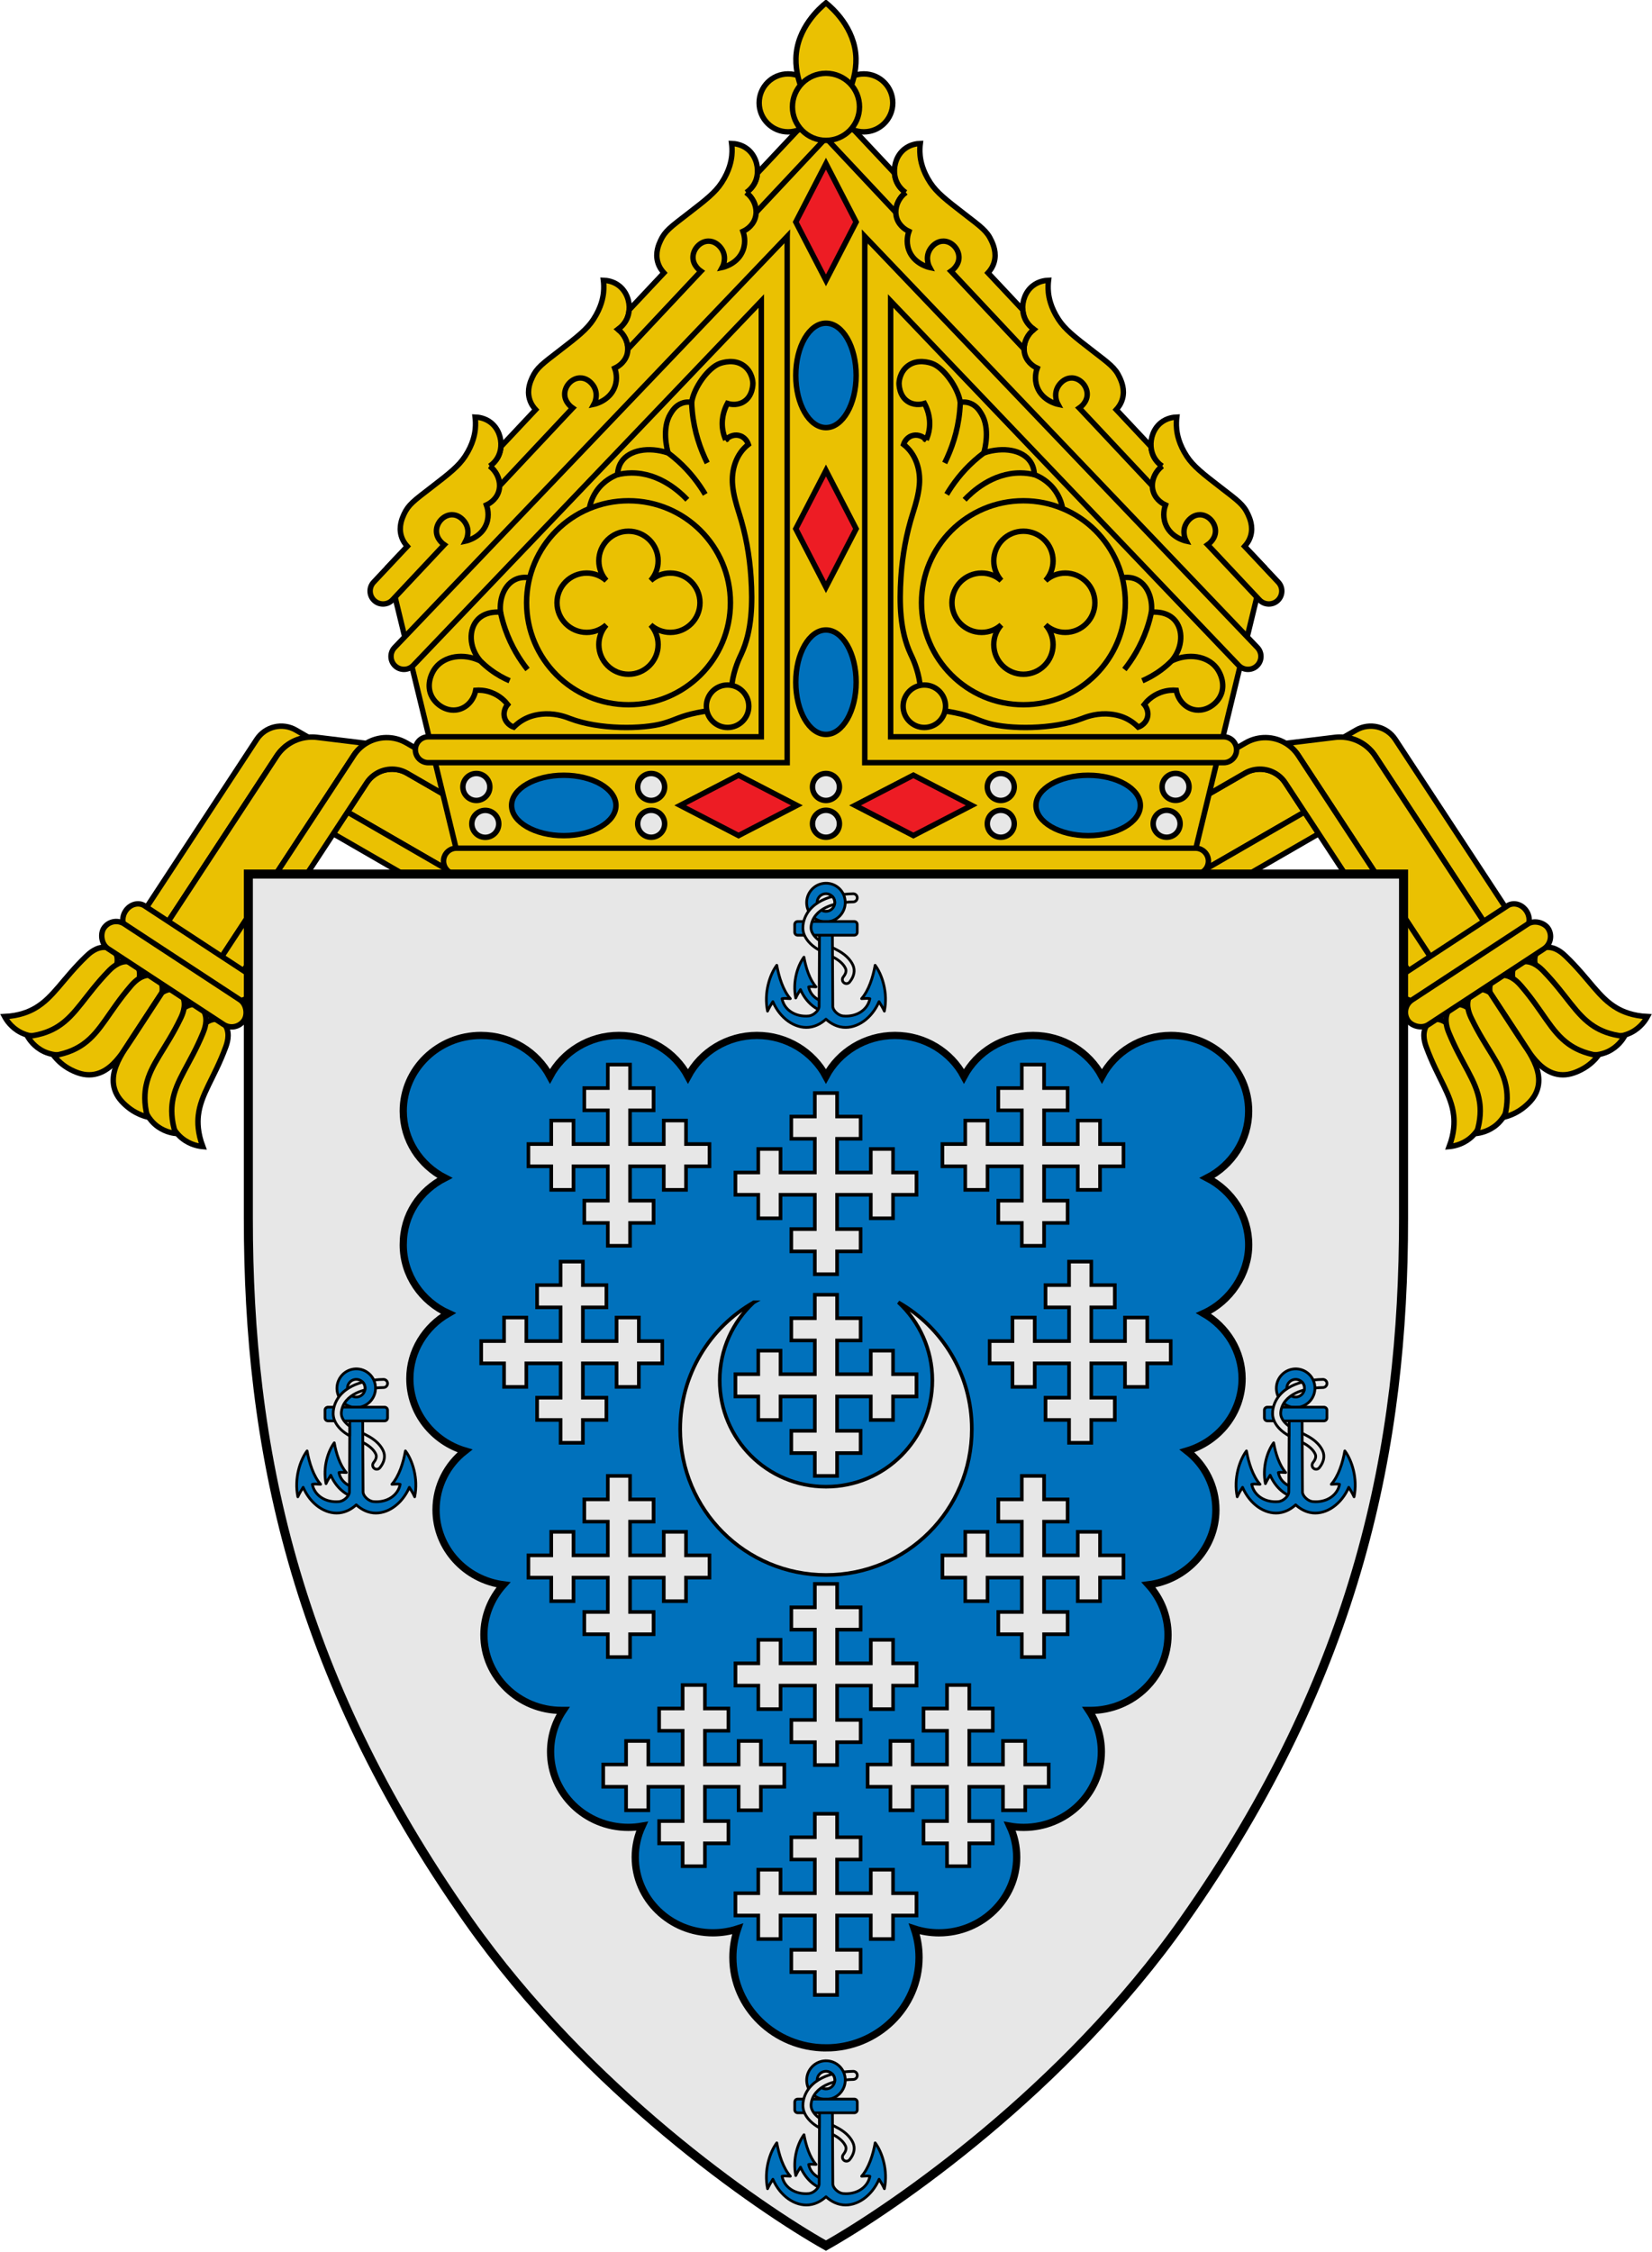 <?xml version="1.0" encoding="UTF-8"?>
<svg id="a" data-name="Layer 1" xmlns="http://www.w3.org/2000/svg" width="913.2" height="1244.28" viewBox="0 0 913.2 1244.28">
  <g>
    <g>
      <g>
        <path d="M170.38,407.28c-7,.62-13.44,4.38-17.4,10.4l-1.9,2.89-15.49,23.62-7.86,11.97-43.91,66.92-11.95-7.85c23.35-35.58,46.7-71.17,70.05-106.75,4.71-7.17,14.2-9.43,21.63-5.14,2.28,1.31,4.55,2.63,6.83,3.94Z" fill="#eac102" stroke="#000" stroke-width="3"/>
        <path d="M83.83,523.08l29.58,19.41c15.01-22.87,30.02-45.74,45.03-68.61,2.61-3.99,5.23-7.98,7.85-11.97,6.42-9.78,12.84-19.57,19.27-29.35,2.61-3.99,5.24-7.99,7.86-11.98.71-1.08,1.42-2.17,2.13-3.25,1.82-2.78,4.18-5.01,6.85-6.65l-27.15-3.32c-1.63-.2-3.26-.22-4.86-.08-7,.62-13.44,4.38-17.4,10.4l-1.9,2.89-15.49,23.62-7.86,11.97-43.91,66.92Z" fill="#eac102" stroke="#000" stroke-width="3"/>
        <path d="M192.11,448.63l178.29,102.94c5.84-10.12,11.69-20.24,17.53-30.36-39.52-22.81-123.34-71.21-162.86-94.02-5.94-3.44-13.15-2.82-18.37,1.06-1.54,1.13-2.91,2.56-4.02,4.26-1.58,2.4-3.15,4.81-4.73,7.21-1.95,2.97-3.9,5.94-5.85,8.91Z" fill="#eac102" stroke="#000" stroke-width="3"/>
        <path d="M370.4,551.57l-7.15,12.38c-42.09-24.3-84.19-48.61-126.28-72.91-17.57-10.14-35.15-20.29-52.73-30.44,2.62-3.99,5.24-7.98,7.86-11.97,16.89,9.75,33.77,19.5,50.66,29.25,42.54,24.56,85.1,49.13,127.64,73.69Z" fill="#eac102" stroke="#000" stroke-width="3"/>
        <path d="M113.41,542.49l11.95,7.85c15.16-23.1,30.32-46.2,45.48-69.3,2.62-3.99,5.24-7.98,7.86-11.97,1.85-2.82,3.7-5.65,5.55-8.47,2.62-3.99,5.24-7.98,7.86-11.97,1.95-2.97,3.9-5.94,5.85-8.91,1.58-2.4,3.15-4.81,4.73-7.21,1.11-1.7,2.48-3.13,4.02-4.26,5.22-3.88,12.43-4.5,18.37-1.06l31.91,18.42,130.95,75.6,7.15-12.38c-44.1-25.46-88.2-50.92-132.3-76.39-10.53-6.07-21.06-12.15-31.59-18.23-2.19-1.27-4.37-2.53-6.56-3.79-7.12-4.11-15.64-3.76-22.24.26-2.67,1.64-5.03,3.87-6.85,6.65-.71,1.08-1.42,2.17-2.13,3.25-2.62,3.99-5.25,7.99-7.86,11.98-6.43,9.78-12.85,19.57-19.27,29.35-2.62,3.99-5.24,7.98-7.85,11.97-15.01,22.87-30.02,45.74-45.03,68.61Z" fill="#eac102" stroke="#000" stroke-width="3"/>
      </g>
      <g>
        <path d="M64.43,533.39c.07-.21,1.53-5.1-1.45-8.08-1.71-1.7-3.96-1.88-4.83-1.93-4.92-.31-8.83,3.34-10.38,4.83-13.09,12.56-18.26,23-28.54,28.86-3.16,1.8-8.51,4.15-16.68,4.55.9,1.67,3.48,5.92,8.75,8.68,1.19.62,6.63,3.33,13.22,2.04,1.09-.21,3.93-.87,7.29-3.14,10.81-7.29,31.47-34.3,32.61-35.81Z" fill="#eac102" stroke="#000" stroke-width="3"/>
        <path d="M76.84,541.07c.06-.22,1.41-5.24-1.67-8.12-1.76-1.65-4.04-1.72-4.91-1.73-4.96-.08-8.81,3.79-10.33,5.37-12.87,13.33-17.81,24.14-28.02,30.56-3.14,1.97-8.47,4.59-16.69,5.38.95,1.65,3.65,5.83,9.04,8.39,1.21.57,6.77,3.06,13.37,1.45,1.09-.27,3.94-1.07,7.27-3.51,10.7-7.88,30.83-36.21,31.95-37.79Z" fill="#eac102" stroke="#000" stroke-width="3"/>
        <path d="M89.55,548.3c.05-.22.99-5.39-2.24-8.09-1.85-1.54-4.13-1.48-5-1.45-4.96.2-8.58,4.29-10.01,5.96-12.08,14.04-16.41,25.12-26.24,32.11-3.02,2.15-8.2,5.07-16.36,6.32,1.75,2.24,4.8,5.49,9.5,7.86,3.7,1.87,7.5,3.14,11.72,2.7,7.39-.77,12.61-6.27,16.73-11.99.06-.08.67-.95,1.44-2.13.68-1.04,1.15-1.83,1.23-1.94.73-1.19,1.7-2.7,19.23-29.34Z" fill="#eac102" stroke="#000" stroke-width="3"/>
        <path d="M113.3,565.43c.17-.14,4.07-3.44,7.99-1.89,2.24.88,3.3,2.89,3.7,3.66,2.24,4.39.46,9.43-.29,11.44-6.29,17.01-13.8,25.92-15.08,37.69-.39,3.62-.41,9.46,2.48,17.11-1.89-.16-6.81-.83-11.45-4.57-1.04-.84-5.7-4.76-7.15-11.31-.24-1.08-.77-3.96-.03-7.94,2.37-12.82,18.9-42.54,19.83-44.19Z" fill="#eac102" stroke="#000" stroke-width="3"/>
        <path d="M101.31,557.12c.17-.14,4.24-3.38,8.11-1.71,2.21.96,3.19,3.02,3.55,3.81,2.05,4.52.03,9.59-.81,11.62-7.09,17.11-15.03,25.96-16.84,37.89-.56,3.66-.83,9.6,1.72,17.45-1.89-.21-6.81-1.03-11.3-4.94-1.01-.88-5.51-4.98-6.67-11.68-.19-1.1-.59-4.04.32-8.07,2.96-12.96,20.9-42.72,21.91-44.37Z" fill="#eac102" stroke="#000" stroke-width="3"/>
        <path d="M89.61,548.34c.18-.13,4.55-3.06,8.31-1.17,2.15,1.08,3.01,3.2,3.32,4.01,1.79,4.63-.51,9.58-1.47,11.55-8.05,16.68-16.49,25.06-18.98,36.86-.76,3.63-1.38,9.54.73,17.52-2.76-.71-6.94-2.21-11-5.58-3.19-2.65-5.87-5.63-7.15-9.67-2.24-7.08.72-14.06,4.32-20.12.05-.09.6-.99,1.38-2.17.68-1.04,1.21-1.79,1.29-1.9.8-1.14,1.8-2.63,19.23-29.34Z" fill="#eac102" stroke="#000" stroke-width="3"/>
      </g>
      <path d="M137.4,538.11l-57.54-37.72c-3.3-2.16-7.99-.86-10.46,2.92-2.48,3.78-1.81,8.6,1.49,10.76l57.54,37.72c3.3,2.16,7.99.86,10.46-2.92,2.48-3.78,1.81-8.6-1.49-10.76Z" fill="#eac102" stroke="#000" stroke-width="3"/>
      <rect x="49.84" y="530.05" width="92.71" height="16.36" rx="8.18" ry="8.18" transform="translate(310.81 35.35) rotate(33.25)" fill="#eac102" stroke="#000" stroke-width="3"/>
    </g>
    <g>
      <g>
        <path d="M742.82,407.28c7,.62,13.44,4.38,17.4,10.4l1.9,2.89,15.49,23.62,7.86,11.97,43.91,66.92,11.95-7.85c-23.35-35.58-46.7-71.17-70.05-106.75-4.71-7.17-14.2-9.43-21.63-5.14-2.28,1.31-4.55,2.63-6.83,3.94Z" fill="#eac102" stroke="#000" stroke-width="3"/>
        <path d="M829.37,523.08l-29.58,19.41c-15.01-22.87-30.02-45.74-45.03-68.61-2.61-3.99-5.23-7.98-7.85-11.97-6.42-9.78-12.84-19.57-19.27-29.35-2.61-3.99-5.24-7.99-7.86-11.98-.71-1.08-1.42-2.17-2.13-3.25-1.82-2.78-4.18-5.01-6.85-6.65l27.15-3.32c1.63-.2,3.26-.22,4.86-.08,7,.62,13.44,4.38,17.4,10.4l1.9,2.89,15.49,23.62,7.86,11.97,43.91,66.92Z" fill="#eac102" stroke="#000" stroke-width="3"/>
        <path d="M721.09,448.63c-59.43,34.31-118.86,68.63-178.29,102.94-5.84-10.12-11.69-20.24-17.53-30.36,39.52-22.81,123.34-71.21,162.86-94.02,5.94-3.44,13.15-2.82,18.37,1.06,1.54,1.13,2.91,2.56,4.02,4.26,1.58,2.4,3.15,4.81,4.73,7.21,1.95,2.97,3.9,5.94,5.85,8.91Z" fill="#eac102" stroke="#000" stroke-width="3"/>
        <path d="M542.8,551.57l7.15,12.38c42.09-24.3,84.19-48.61,126.28-72.91,17.57-10.14,35.15-20.29,52.73-30.44-2.62-3.99-5.24-7.98-7.86-11.97-16.89,9.75-33.77,19.5-50.66,29.25-42.54,24.56-85.1,49.13-127.64,73.69Z" fill="#eac102" stroke="#000" stroke-width="3"/>
        <path d="M799.79,542.49l-11.95,7.85c-15.16-23.1-30.32-46.2-45.48-69.3-2.62-3.99-5.24-7.98-7.86-11.97-1.85-2.82-3.7-5.65-5.55-8.47-2.62-3.99-5.24-7.98-7.86-11.97-1.95-2.97-3.9-5.94-5.85-8.91-1.58-2.4-3.15-4.81-4.73-7.21-1.11-1.7-2.48-3.13-4.02-4.26-5.22-3.88-12.43-4.5-18.37-1.06l-31.91,18.42-130.95,75.6-7.15-12.38c44.1-25.46,88.2-50.92,132.3-76.39,10.53-6.07,21.06-12.15,31.59-18.23,2.19-1.27,4.37-2.53,6.56-3.79,7.12-4.11,15.64-3.76,22.24.26,2.67,1.64,5.03,3.87,6.85,6.65.71,1.08,1.42,2.17,2.13,3.25,2.62,3.99,5.25,7.99,7.86,11.98,6.43,9.78,12.85,19.57,19.27,29.35,2.62,3.99,5.24,7.98,7.85,11.97,15.01,22.87,30.02,45.74,45.03,68.61Z" fill="#eac102" stroke="#000" stroke-width="3"/>
      </g>
      <g>
        <path d="M848.77,533.39c-.07-.21-1.53-5.1,1.45-8.08,1.71-1.7,3.96-1.88,4.83-1.93,4.92-.31,8.83,3.34,10.38,4.83,13.09,12.56,18.26,23,28.54,28.86,3.16,1.8,8.51,4.15,16.68,4.55-.9,1.67-3.48,5.92-8.75,8.68-1.19.62-6.63,3.33-13.22,2.04-1.09-.21-3.93-.87-7.29-3.14-10.81-7.29-31.47-34.3-32.61-35.81Z" fill="#eac102" stroke="#000" stroke-width="3"/>
        <path d="M836.36,541.07c-.06-.22-1.41-5.24,1.67-8.12,1.76-1.65,4.04-1.72,4.91-1.73,4.96-.08,8.81,3.79,10.33,5.37,12.87,13.33,17.81,24.14,28.02,30.56,3.14,1.97,8.47,4.59,16.69,5.38-.95,1.65-3.65,5.83-9.04,8.39-1.21.57-6.77,3.06-13.37,1.45-1.09-.27-3.94-1.07-7.27-3.51-10.7-7.88-30.83-36.21-31.95-37.79Z" fill="#eac102" stroke="#000" stroke-width="3"/>
        <path d="M823.65,548.3c-.05-.22-.99-5.39,2.24-8.09,1.85-1.54,4.13-1.48,5-1.45,4.96.2,8.58,4.29,10.01,5.96,12.08,14.04,16.41,25.12,26.24,32.11,3.02,2.15,8.2,5.07,16.36,6.32-1.75,2.24-4.8,5.49-9.5,7.86-3.7,1.87-7.5,3.14-11.72,2.7-7.39-.77-12.61-6.27-16.73-11.99-.06-.08-.67-.95-1.44-2.13-.68-1.04-1.15-1.83-1.23-1.94-.73-1.19-1.7-2.7-19.23-29.34Z" fill="#eac102" stroke="#000" stroke-width="3"/>
        <path d="M799.9,565.43c-.17-.14-4.07-3.44-7.99-1.89-2.24.88-3.3,2.89-3.7,3.66-2.24,4.39-.46,9.43.29,11.44,6.29,17.01,13.8,25.92,15.08,37.69.39,3.62.41,9.46-2.48,17.11,1.89-.16,6.81-.83,11.45-4.57,1.04-.84,5.7-4.76,7.15-11.31.24-1.08.77-3.96.03-7.94-2.37-12.82-18.9-42.54-19.83-44.19Z" fill="#eac102" stroke="#000" stroke-width="3"/>
        <path d="M811.89,557.12c-.17-.14-4.24-3.38-8.11-1.71-2.21.96-3.19,3.02-3.55,3.81-2.05,4.52-.03,9.59.81,11.62,7.09,17.11,15.03,25.96,16.84,37.89.56,3.66.83,9.6-1.72,17.45,1.89-.21,6.81-1.03,11.3-4.94,1.01-.88,5.51-4.98,6.67-11.68.19-1.1.59-4.04-.32-8.07-2.96-12.96-20.9-42.72-21.91-44.37Z" fill="#eac102" stroke="#000" stroke-width="3"/>
        <path d="M823.59,548.34c-.18-.13-4.55-3.06-8.31-1.17-2.15,1.08-3.01,3.2-3.32,4.01-1.79,4.63.51,9.58,1.47,11.55,8.05,16.68,16.49,25.06,18.98,36.86.76,3.63,1.38,9.54-.73,17.52,2.76-.71,6.94-2.21,11-5.58,3.19-2.65,5.87-5.63,7.15-9.67,2.24-7.08-.72-14.06-4.32-20.12-.05-.09-.6-.99-1.38-2.17-.68-1.04-1.21-1.79-1.29-1.9-.8-1.14-1.8-2.63-19.23-29.34Z" fill="#eac102" stroke="#000" stroke-width="3"/>
      </g>
      <path d="M775.8,538.11l57.54-37.72c3.3-2.16,7.99-.86,10.46,2.92,2.48,3.78,1.81,8.6-1.49,10.76l-57.54,37.72c-3.3,2.16-7.99.86-10.46-2.92s-1.81-8.6,1.49-10.76Z" fill="#eac102" stroke="#000" stroke-width="3"/>
      <rect x="770.65" y="530.05" width="92.71" height="16.36" rx="8.18" ry="8.18" transform="translate(1795.36 540.46) rotate(146.75)" fill="#eac102" stroke="#000" stroke-width="3"/>
    </g>
    <g>
      <path d="M456.58,59.04c-80.74,84.76-161.48,169.52-242.22,254.27,13.27,54.6,27.94,114.98,41.2,169.58h402.04c13.26-54.6,27.93-114.98,41.2-169.58-80.74-84.76-161.48-169.52-242.22-254.27Z" fill="#eac102" stroke="#000" stroke-width="3"/>
      <path d="M667.99,475.74c0,1.97-.8,3.76-2.09,5.06-1.3,1.29-3.09,2.09-5.06,2.09H252.33c-1.98,0-3.76-.8-5.06-2.09-1.29-1.3-2.09-3.09-2.09-5.06,0-3.95,3.2-7.15,7.15-7.15h408.51c3.95,0,7.15,3.2,7.15,7.15Z" fill="#eac102" stroke="#000" stroke-width="3"/>
      <path d="M435.1,131.77s.03-.03.04-.04v289.63h-198.39c-1.98,0-3.76-.8-5.06-2.09-1.29-1.3-2.09-3.08-2.09-5.06,0-3.95,3.2-7.15,7.15-7.15h184.09v-240.77l-192.38,201.31c-1.4,1.47-3.28,2.2-5.16,2.2-1.78,0-3.56-.65-4.95-1.98-2.85-2.72-2.95-7.25-.23-10.1l217.02-227.09-.04,1.14Z" fill="#eac102" stroke="#000" stroke-width="3"/>
      <g>
        <path d="M341.63,181.95c3.59,2.84,5.52,6.97,5.43,10.97-.03,1.14-.21,2.28-.58,3.37-1.58,4.65-5.76,6.69-6.68,7.12.48,1.31,1.82,5.59.04,10.37-2.81,7.56-10.87,9.44-11.49,9.57.2-.36,2.56-4.87.14-9.43-.13-.25-.28-.5-.44-.75-1.48-2.28-4.13-4.44-7.44-4.36-4.6.11-8.52,4.49-8.45,9.1.06,4.4,3.79,7.1,4.39,7.51l-.04.04-40.35,42.98c.07-3.99-1.87-8.09-5.43-10.92,1.33-.94,3.47-2.73,4.85-5.65.74-1.58,1.17-3.32,1.3-5.09l19.21-20.45c-1.06-1.15-2.58-3.11-3.38-5.88-1.5-5.2.51-9.76,1.52-11.94,2.45-5.33,5.64-7.54,15.06-14.81,10.04-7.74,15.13-11.72,18.72-17.2,4.43-6.76,5.35-12.29,5.62-15.01.27-2.72.11-5.02-.09-6.64,1.89.07,5.54.52,8.78,3.11,3.97,3.17,5.86,8.39,5.46,13.3-.14,1.76-.56,3.47-1.3,5.03-1.38,2.93-3.52,4.72-4.85,5.66Z" fill="#eac102" stroke="#000" stroke-width="3"/>
        <path d="M270.72,257.51c3.55,2.82,5.49,6.9,5.44,10.86-.02,1.19-.21,2.36-.59,3.48-1.58,4.66-5.76,6.7-6.68,7.13.48,1.31,1.82,5.58.04,10.36-2.81,7.57-10.87,9.45-11.48,9.58.19-.36,2.55-4.87.13-9.43-.14-.28-.3-.55-.48-.82-1.49-2.25-4.12-4.37-7.4-4.29-4.6.11-8.52,4.49-8.45,9.1.06,4.44,3.78,7.1,4.32,7.47l-.03.03-28.59,30.45c-2.7,2.88-7.23,3.02-10.1.32-2.88-2.7-3.02-7.23-.32-10.11l18.6-19.8c-1.06-1.16-2.54-3.09-3.33-5.82-1.5-5.2.52-9.76,1.52-11.94,2.45-5.33,5.64-7.55,15.06-14.81,10.04-7.74,15.13-11.72,18.72-17.2,4.43-6.76,5.35-12.29,5.62-15.01s.11-5.02-.08-6.64c1.89.07,5.53.52,8.77,3.11,3.94,3.14,5.83,8.31,5.47,13.18-.13,1.8-.56,3.55-1.31,5.15-1.37,2.93-3.52,4.72-4.85,5.65Z" fill="#eac102" stroke="#000" stroke-width="3"/>
        <path d="M468.7,63.3l-50.74,54.04c.09-4-1.84-8.13-5.43-10.97,1.33-.94,3.47-2.73,4.85-5.66.74-1.56,1.16-3.27,1.3-5.03l39.6-42.17,10.42,9.79Z" fill="#eac102" stroke="#000" stroke-width="3"/>
        <path d="M412.53,106.37c3.59,2.84,5.52,6.97,5.43,10.97-.03,1.14-.21,2.28-.58,3.37-1.58,4.65-5.76,6.69-6.68,7.12.48,1.31,1.82,5.59.04,10.37-2.81,7.56-10.87,9.44-11.49,9.57.2-.36,2.56-4.87.14-9.43-.13-.25-.28-.5-.44-.75-1.48-2.28-4.13-4.44-7.44-4.36-4.6.11-8.52,4.49-8.45,9.1.06,4.4,3.79,7.1,4.39,7.51l-.04.04-40.35,42.98c.07-3.99-1.87-8.09-5.43-10.92,1.33-.94,3.47-2.73,4.85-5.65.74-1.58,1.17-3.32,1.3-5.09l19.21-20.45c-1.06-1.15-2.58-3.11-3.38-5.88-1.5-5.2.51-9.76,1.52-11.94,2.45-5.33,5.64-7.54,15.06-14.81,10.04-7.74,15.13-11.72,18.72-17.2,4.43-6.76,5.35-12.29,5.62-15.01.27-2.72.11-5.02-.09-6.64,1.89.07,5.54.52,8.78,3.11,3.97,3.17,5.86,8.39,5.46,13.3-.14,1.76-.56,3.47-1.3,5.03-1.38,2.93-3.52,4.72-4.85,5.66Z" fill="#eac102" stroke="#000" stroke-width="3"/>
      </g>
      <path d="M456.58,90.42c5.56,10.74,11.12,21.49,16.68,32.23-5.56,10.74-11.12,21.49-16.68,32.23-5.56-10.74-11.12-21.49-16.68-32.23,5.56-10.74,11.12-21.49,16.68-32.23Z" fill="#ed1c24" stroke="#000" stroke-width="3"/>
      <path d="M456.58,324.38c-5.56-10.74-11.12-21.49-16.68-32.23,5.56-10.74,11.12-21.49,16.68-32.23,5.56,10.74,11.12,21.49,16.68,32.23-5.56,10.74-11.12,21.49-16.68,32.23Z" fill="#ed1c24" stroke="#000" stroke-width="3"/>
      <path d="M376.03,444.94c10.74-5.56,21.49-11.12,32.23-16.68,10.74,5.56,21.49,11.12,32.23,16.68-10.74,5.56-21.49,11.12-32.23,16.68-10.74-5.56-21.49-11.12-32.23-16.68Z" fill="#ed1c24" stroke="#000" stroke-width="3"/>
      <circle cx="456.58" cy="434.77" r="7.45" fill="#e7e7e7" stroke="#000" stroke-width="3"/>
      <circle cx="456.58" cy="455.1" r="7.45" fill="#e7e7e7" stroke="#000" stroke-width="3"/>
      <circle cx="359.95" cy="434.77" r="7.45" fill="#e7e7e7" stroke="#000" stroke-width="3"/>
      <circle cx="359.95" cy="455.1" r="7.45" fill="#e7e7e7" stroke="#000" stroke-width="3"/>
      <circle cx="263.32" cy="434.77" r="7.45" fill="#e7e7e7" stroke="#000" stroke-width="3"/>
      <circle cx="268.26" cy="455.15" r="7.45" fill="#e7e7e7" stroke="#000" stroke-width="3"/>
      <path d="M537.13,444.94c-10.74,5.56-21.49,11.12-32.23,16.68-10.74-5.56-21.49-11.12-32.23-16.68,10.74-5.56,21.49-11.12,32.23-16.68,10.74,5.56,21.49,11.12,32.23,16.68Z" fill="#ed1c24" stroke="#000" stroke-width="3"/>
      <circle cx="553.21" cy="455.1" r="7.45" fill="#e7e7e7" stroke="#000" stroke-width="3"/>
      <circle cx="553.21" cy="434.77" r="7.45" fill="#e7e7e7" stroke="#000" stroke-width="3"/>
      <circle cx="649.83" cy="434.73" r="7.45" fill="#e7e7e7" stroke="#000" stroke-width="3"/>
      <circle cx="644.9" cy="455.1" r="7.45" fill="#e7e7e7" stroke="#000" stroke-width="3"/>
      <g>
        <path d="M401.17,243c-.73-1.63-1.47-3.8-1.78-6.41-.76-6.42,1.54-11.49,2.72-13.7.88.28,4.73,1.38,8.5-.65,5.72-3.07,5.58-10.3,5.56-10.74-.02-.48-.3-5.88-4.79-9.32-5.39-4.12-12.17-1.8-13.38-1.39-6.51,2.23-14.53,13.54-15.67,21.47-1.21-.18-3.23-.3-5.44.52-3.52,1.31-5.25,4.18-6.28,5.87-4.9,8.09-1.82,19.7-1.29,21.57-11.03-3.6-21.4-1.51-25.7,4.77-.91,1.33-2.08,3.63-2.25,7.22-2.21.85-7.55,3.24-11.56,8.97-2.82,4.03-3.77,7.99-4.14,10.27l-32.9,37.76c-2.07-.35-4.91-.42-7.72.86-5.74,2.61-9.17,9.87-8.39,18.15-1.11-.11-8.13-.68-12.62,4.08-5.02,5.32-4.99,15.32,1.49,22.84-9.44-4.5-19.66-2.66-24.67,3.62-2.9,3.64-5.29,10.32-2.07,16.22,2.73,5.01,9.13,8.77,15.36,6.82,4.48-1.4,7.86-5.44,8.8-10.44,1.85-.14,5.02-.13,8.6,1.2,4.95,1.83,7.86,5.1,9.06,6.64-.16.18-2.89,3.35-1.66,7.4,1.14,3.77,4.69,5,5.02,5.11,1.37-1.38,3.61-3.31,6.81-4.85,1.16-.56,5.08-2.33,10.89-2.47,6.58-.15,11.59,1.89,13.42,2.59,16.2,6.23,40.28,5.87,51.55,2.67,6.95-1.97,9.29-4.01,18.72-5.91,7.9-1.59,14.61-1.86,19.15-1.81-.42-3.32-.74-8.26.09-14.1,1.2-8.47,4.17-14.34,5.2-16.55,5.99-12.87,6.24-28.28,5.34-42.18-.79-12.25-2.95-24.17-6.68-35.85-1.57-4.94-3.03-10.06-3.5-15.24-.76-8.38,1.91-17.2,8.73-22.49-.14-.42-1.21-3.53-4.38-4.7-2.77-1.03-6.03-.16-8.17,2.2Z" fill="#eac102" stroke="#000" stroke-width="3"/>
        <path d="M265.55,365.14c1.52,1.53,3.32,3.15,5.44,4.74,3.85,2.91,7.59,4.87,10.7,6.21" fill="#eac102" stroke="#000" stroke-width="3"/>
        <path d="M276.68,338.22c.61,2.91,1.44,6.04,2.59,9.32,3.36,9.63,8.15,17.06,12.34,22.34" fill="#eac102" stroke="#000" stroke-width="3"/>
        <path d="M341.38,262.22c2.32-.55,4.85-.9,7.57-.93,15.83-.16,27.25,10.85,30.99,14.82" fill="#eac102" stroke="#000" stroke-width="3"/>
        <path d="M369.33,250.22c1.76,1.32,3.56,2.78,5.37,4.4,6.89,6.18,11.73,12.77,15.14,18.5" fill="#eac102" stroke="#000" stroke-width="3"/>
        <path d="M382.34,222.27c.05,1.62.16,3.28.32,4.98,1.09,11.28,4.49,20.88,8.28,28.53" fill="#eac102" stroke="#000" stroke-width="3"/>
        <circle cx="347.43" cy="332.99" r="56.34" fill="#eac102" stroke="#000" stroke-width="3"/>
        <path d="M370.54,316.6c-4.17,0-7.97,1.57-10.87,4.14,2.57-2.89,4.14-6.69,4.14-10.87,0-9.05-7.34-16.39-16.39-16.39s-16.39,7.34-16.39,16.39c0,4.18,1.57,7.97,4.14,10.87-2.89-2.57-6.69-4.14-10.87-4.14-9.05,0-16.39,7.34-16.39,16.39s7.34,16.39,16.39,16.39c4.17,0,7.97-1.57,10.87-4.14-2.57,2.89-4.14,6.69-4.14,10.87,0,9.05,7.34,16.39,16.39,16.39s16.39-7.34,16.39-16.39c0-4.17-1.57-7.97-4.14-10.87,2.89,2.57,6.69,4.14,10.87,4.14,9.05,0,16.39-7.34,16.39-16.39s-7.34-16.39-16.39-16.39Z" fill="#eac102" stroke="#000" stroke-width="3"/>
        <circle cx="402.2" cy="390.17" r="11.73" fill="#eac102" stroke="#000" stroke-width="3"/>
      </g>
      <g>
        <path d="M511.99,243c.73-1.63,1.47-3.8,1.78-6.41.76-6.42-1.54-11.49-2.72-13.7-.88.28-4.73,1.38-8.5-.65-5.72-3.07-5.58-10.3-5.56-10.74.02-.48.3-5.88,4.79-9.32,5.39-4.12,12.17-1.8,13.38-1.39,6.51,2.23,14.53,13.54,15.67,21.47,1.21-.18,3.23-.3,5.44.52,3.52,1.31,5.25,4.18,6.28,5.87,4.9,8.09,1.82,19.7,1.29,21.57,11.03-3.6,21.4-1.51,25.7,4.77.91,1.33,2.08,3.63,2.25,7.22,2.21.85,7.55,3.24,11.56,8.97,2.82,4.03,3.77,7.99,4.14,10.27,10.97,12.59,21.93,25.17,32.9,37.76,2.07-.35,4.91-.42,7.72.86,5.74,2.61,9.17,9.87,8.39,18.15,1.11-.11,8.13-.68,12.62,4.08,5.02,5.32,4.99,15.32-1.49,22.84,9.44-4.5,19.66-2.66,24.67,3.62,2.9,3.64,5.29,10.32,2.07,16.22-2.73,5.01-9.13,8.77-15.36,6.82-4.48-1.4-7.86-5.44-8.8-10.44-1.85-.14-5.02-.13-8.6,1.2-4.95,1.83-7.86,5.1-9.06,6.64.16.18,2.89,3.35,1.66,7.4-1.14,3.77-4.69,5-5.02,5.11-1.37-1.38-3.61-3.31-6.81-4.85-1.16-.56-5.08-2.33-10.89-2.47-6.58-.15-11.59,1.89-13.42,2.59-16.2,6.23-40.28,5.87-51.55,2.67-6.95-1.97-9.29-4.01-18.72-5.91-7.9-1.59-14.61-1.86-19.15-1.81.42-3.32.74-8.26-.09-14.1-1.2-8.47-4.17-14.34-5.2-16.55-5.99-12.87-6.24-28.28-5.34-42.18.79-12.25,2.95-24.17,6.68-35.85,1.57-4.94,3.03-10.06,3.5-15.24.76-8.38-1.91-17.2-8.73-22.49.14-.42,1.21-3.53,4.38-4.7,2.77-1.03,6.03-.16,8.17,2.2Z" fill="#eac102" stroke="#000" stroke-width="3"/>
        <path d="M647.61,365.14c-1.52,1.53-3.32,3.15-5.44,4.74-3.85,2.91-7.59,4.87-10.7,6.21" fill="#eac102" stroke="#000" stroke-width="3"/>
        <path d="M636.48,338.22c-.61,2.91-1.44,6.04-2.59,9.32-3.36,9.63-8.15,17.06-12.34,22.34" fill="#eac102" stroke="#000" stroke-width="3"/>
        <path d="M571.78,262.22c-2.32-.55-4.85-.9-7.57-.93-15.83-.16-27.25,10.85-30.99,14.82" fill="#eac102" stroke="#000" stroke-width="3"/>
        <path d="M543.83,250.22c-1.76,1.32-3.56,2.78-5.37,4.4-6.89,6.18-11.73,12.77-15.14,18.5" fill="#eac102" stroke="#000" stroke-width="3"/>
        <path d="M530.82,222.27c-.05,1.62-.16,3.28-.32,4.98-1.09,11.28-4.49,20.88-8.28,28.53" fill="#eac102" stroke="#000" stroke-width="3"/>
        <circle cx="565.73" cy="332.99" r="56.34" fill="#eac102" stroke="#000" stroke-width="3"/>
        <path d="M526.22,332.99c0,9.05,7.34,16.39,16.39,16.39,4.17,0,7.97-1.57,10.87-4.14-2.57,2.89-4.14,6.69-4.14,10.87,0,9.05,7.34,16.39,16.39,16.39,9.05,0,16.39-7.34,16.39-16.39,0-4.17-1.57-7.97-4.14-10.87,2.89,2.57,6.69,4.14,10.87,4.14,9.05,0,16.39-7.34,16.39-16.39,0-9.05-7.34-16.39-16.39-16.39-4.17,0-7.97,1.57-10.87,4.14,2.57-2.89,4.14-6.69,4.14-10.87,0-9.05-7.34-16.39-16.39-16.39-9.05,0-16.39,7.34-16.39,16.39,0,4.17,1.57,7.97,4.14,10.87-2.89-2.57-6.69-4.14-10.87-4.14-9.05,0-16.39,7.34-16.39,16.39Z" fill="#eac102" stroke="#000" stroke-width="3"/>
        <circle cx="510.96" cy="390.17" r="11.73" fill="#eac102" stroke="#000" stroke-width="3"/>
      </g>
      <path d="M694.81,367.82c-1.38,1.33-3.16,1.98-4.94,1.98-1.89,0-3.77-.73-5.17-2.2l-192.37-201.31v240.77h184.08c3.95,0,7.15,3.2,7.15,7.15,0,1.98-.8,3.76-2.09,5.06-1.3,1.29-3.08,2.09-5.06,2.09h-198.38V131.73s.03.03.04.04l-.04-1.14,217.01,227.09c2.73,2.85,2.63,7.38-.23,10.1Z" fill="#eac102" stroke="#000" stroke-width="3"/>
      <ellipse cx="456.58" cy="376.89" rx="16.68" ry="28.85" fill="#0071bc" stroke="#000" stroke-width="3"/>
      <ellipse cx="311.64" cy="444.98" rx="28.85" ry="16.68" fill="#0071bc" stroke="#000" stroke-width="3"/>
      <ellipse cx="601.52" cy="444.98" rx="28.85" ry="16.68" fill="#0071bc" stroke="#000" stroke-width="3"/>
      <ellipse cx="456.58" cy="207.4" rx="16.68" ry="28.85" fill="#0071bc" stroke="#000" stroke-width="3"/>
      <g>
        <path d="M571.52,181.95c-3.59,2.84-5.52,6.97-5.43,10.97.03,1.14.21,2.28.58,3.37,1.58,4.65,5.76,6.69,6.68,7.12-.48,1.31-1.82,5.59-.04,10.37,2.81,7.56,10.87,9.44,11.49,9.57-.2-.36-2.56-4.87-.14-9.43.13-.25.28-.5.44-.75,1.48-2.28,4.13-4.44,7.44-4.36,4.6.11,8.52,4.49,8.45,9.1-.06,4.4-3.79,7.1-4.39,7.51l.04.04,40.35,42.98c-.07-3.99,1.87-8.09,5.43-10.92-1.33-.94-3.47-2.73-4.85-5.65-.74-1.58-1.17-3.32-1.3-5.09l-19.21-20.45c1.06-1.15,2.58-3.11,3.38-5.88,1.5-5.2-.51-9.76-1.52-11.94-2.45-5.33-5.64-7.54-15.06-14.81-10.04-7.74-15.13-11.72-18.72-17.2-4.43-6.76-5.35-12.29-5.62-15.01-.27-2.72-.11-5.02.09-6.64-1.89.07-5.54.52-8.78,3.11-3.97,3.17-5.86,8.39-5.46,13.3.14,1.76.56,3.47,1.3,5.03,1.38,2.93,3.52,4.72,4.85,5.66Z" fill="#eac102" stroke="#000" stroke-width="3"/>
        <path d="M642.43,257.51c-3.55,2.82-5.49,6.9-5.44,10.86.02,1.19.21,2.36.59,3.48,1.58,4.66,5.76,6.7,6.68,7.13-.48,1.31-1.82,5.58-.04,10.36,2.81,7.57,10.87,9.45,11.48,9.58-.19-.36-2.55-4.87-.13-9.43.14-.28.3-.55.48-.82,1.49-2.25,4.12-4.37,7.4-4.29,4.6.11,8.52,4.49,8.45,9.1-.06,4.44-3.78,7.1-4.32,7.47l.03.03,28.59,30.45c2.7,2.88,7.23,3.02,10.1.32,2.88-2.7,3.02-7.23.32-10.11l-18.6-19.8c1.06-1.16,2.54-3.09,3.33-5.82,1.5-5.2-.52-9.76-1.52-11.94-2.45-5.33-5.64-7.55-15.06-14.81-10.04-7.74-15.13-11.72-18.72-17.2-4.43-6.76-5.35-12.29-5.62-15.01-.27-2.72-.11-5.02.08-6.64-1.89.07-5.53.52-8.77,3.11-3.94,3.14-5.83,8.31-5.47,13.18.13,1.8.56,3.55,1.31,5.15,1.37,2.93,3.52,4.72,4.85,5.65Z" fill="#eac102" stroke="#000" stroke-width="3"/>
        <path d="M444.45,63.3l50.74,54.04c-.09-4,1.84-8.13,5.43-10.97-1.33-.94-3.47-2.73-4.85-5.66-.74-1.56-1.16-3.27-1.3-5.03l-39.6-42.17-10.42,9.79Z" fill="#eac102" stroke="#000" stroke-width="3"/>
        <path d="M500.62,106.37c-3.59,2.84-5.52,6.97-5.43,10.97.03,1.14.21,2.28.58,3.37,1.58,4.65,5.76,6.69,6.68,7.12-.48,1.31-1.82,5.59-.04,10.37,2.81,7.56,10.87,9.44,11.49,9.57-.2-.36-2.56-4.87-.14-9.43.13-.25.28-.5.44-.75,1.48-2.28,4.13-4.44,7.44-4.36,4.6.11,8.52,4.49,8.45,9.1-.06,4.4-3.79,7.1-4.39,7.51l.04.04,40.35,42.98c-.07-3.99,1.87-8.09,5.43-10.92-1.33-.94-3.47-2.73-4.85-5.65-.74-1.58-1.17-3.32-1.3-5.09l-19.21-20.45c1.06-1.15,2.58-3.11,3.38-5.88,1.5-5.2-.51-9.76-1.52-11.94-2.45-5.33-5.64-7.54-15.06-14.81-10.04-7.74-15.13-11.72-18.72-17.2-4.43-6.76-5.35-12.29-5.62-15.01-.27-2.72-.11-5.02.09-6.64-1.89.07-5.54.52-8.78,3.11-3.97,3.17-5.86,8.39-5.46,13.3.14,1.76.56,3.47,1.3,5.03,1.38,2.93,3.52,4.72,4.85,5.66Z" fill="#eac102" stroke="#000" stroke-width="3"/>
      </g>
      <circle cx="435.66" cy="56.84" r="16.01" fill="#eac102" stroke="#000" stroke-width="3"/>
      <circle cx="477.5" cy="56.84" r="16.01" fill="#eac102" stroke="#000" stroke-width="3"/>
      <path d="M473.17,32.25c.35,14.15-8.17,30.64-16.59,30.64s-16.94-16.49-16.59-30.64c.41-16.87,13.36-28.01,16.59-30.64,3.23,2.63,16.18,13.77,16.59,30.64Z" fill="#eac102" stroke="#000" stroke-width="3"/>
      <circle cx="456.58" cy="59.04" r="18.53" fill="#eac102" stroke="#000" stroke-width="3"/>
    </g>
  </g>
  <path d="M137.28,482.89v190.34c0,125.12,24.73,250.49,121.63,387.93,65.99,93.61,159.89,158.15,197.66,179.45h0c37.77-21.3,131.67-85.85,197.66-179.45,96.9-137.44,121.63-262.81,121.63-387.93v-190.34H137.28Z" fill="#e7e7e7" stroke-width="0"/>
  <path d="M137.28,482.89v190.34c0,125.12,24.73,250.49,121.63,387.93,65.99,93.61,159.89,158.15,197.66,179.45h0c37.77-21.3,131.67-85.85,197.66-179.45,96.9-137.44,121.63-262.81,121.63-387.93v-190.34H137.28Z" fill="none" stroke="#000" stroke-width="5"/>
  <path d="M456.58,1131.37c-28.37,0-51.45-22.43-51.45-50,0-5.37.9-10.68,2.61-15.72-4.34,1.41-8.94,2.15-13.63,2.15-23.69,0-42.96-18.74-42.96-41.77,0-5.99,1.32-11.82,3.78-17.14-2.5.43-5.05.66-7.62.66-23.69,0-42.96-18.74-42.96-41.77,0-8.3,2.47-16.18,6.96-22.85-.28,0-.57,0-.85,0-23.69,0-42.96-18.74-42.96-41.77,0-10.31,3.98-20.11,10.78-27.63-21-2.73-37.24-20.25-37.24-41.4,0-13.05,6.09-24.84,15.96-32.55-17.6-5.22-30.44-21.16-30.44-39.96,0-15.19,8.52-28.7,21.26-36.01-14.69-6.64-24.91-21.13-24.91-37.9s9.31-29.95,22.95-36.95c-13.63-7.01-22.95-20.94-22.95-36.95,0-23.03,19.27-41.77,42.96-41.77,16.57,0,30.98,9.17,38.14,22.57,7.16-13.4,21.57-22.57,38.14-22.57s30.98,9.17,38.14,22.57c7.16-13.4,21.57-22.57,38.14-22.57s30.98,9.17,38.14,22.57c7.16-13.4,21.57-22.57,38.14-22.57s30.98,9.17,38.14,22.57c7.16-13.4,21.57-22.57,38.14-22.57s30.98,9.17,38.14,22.57c7.16-13.4,21.57-22.57,38.14-22.57,23.69,0,42.96,18.74,42.96,41.77,0,16-9.31,29.94-22.94,36.95,13.64,7.01,22.96,20.95,22.96,36.96s-10.21,31.26-24.91,37.9c12.74,7.31,21.26,20.81,21.26,36.01,0,18.8-12.84,34.74-30.44,39.96,9.87,7.71,15.96,19.5,15.96,32.55,0,21.15-16.25,38.68-37.24,41.4,6.8,7.51,10.78,17.31,10.78,27.63,0,23.03-19.27,41.77-42.96,41.77-.28,0-.57,0-.85,0,4.49,6.67,6.96,14.55,6.96,22.85,0,23.03-19.27,41.77-42.96,41.77-2.58,0-5.13-.22-7.62-.66,2.47,5.32,3.78,11.15,3.78,17.14,0,23.03-19.27,41.77-42.96,41.77-4.7,0-9.29-.73-13.63-2.15,1.72,5.04,2.61,10.35,2.61,15.72,0,27.57-23.08,50-51.45,50Z" fill="#0071bc" stroke="#000" stroke-width="4"/>
  <g id="b" data-name="g6437">
    <g id="c" data-name="g6437">
      <path d="M457.19,1177.65c1.56.74,3.04,1.45,4.45,2.27,2.87,1.68,4.81,3.59,5.77,5.69.75,1.63-.2,3.39-1.23,4.68-.7.87-.69,2.12.07,2.95h0c.93,1.02,2.56.96,3.42-.11,2.51-3.1,3.18-6.43,1.82-9.39-1.36-2.95-3.91-5.54-7.59-7.7-1.57-.92-3.21-1.7-4.79-2.45-1.85-.88-3.59-1.71-5.21-2.74-.31-.19-.63-.42-.96-.65v5.31c1.4.79,2.84,1.47,4.24,2.14Z" fill="#e7e7e7" stroke="#000" stroke-linecap="round" stroke-linejoin="round" stroke-width="1.5"/>
      <path d="M447.02,1195.8c1.02-.25,1.97-.13,4.08-.02-3.55-4.03-5.61-10.55-6.66-16.43-3.36,4.47-6.44,13.44-4.55,22.58.75-1.64,1.61-3.09,2.62-4.67,3.04,7.02,8.7,11.66,14.54,12.51v-5.51c-5.21-.6-9.16-3.92-10.02-8.46Z" fill="#0071bc" stroke="#000" stroke-linejoin="round" stroke-width="1.5"/>
      <path id="d" data-name=" 70399240-3-9-7-9" d="M456.61,1154.09l-1.82.08c-.82.03-1.67.27-1.7,1.62l-.28,50.76c-.01,2.28-3.11,5.05-5.63,5.3-7.58.73-13.71-3.43-14.87-9.54,1.14-.28,2.21-.15,4.58-.02-3.98-4.53-6.3-11.85-7.48-18.45-3.78,5.02-7.23,15.09-5.11,25.36.84-1.85,1.8-3.46,2.94-5.25,4.04,9.34,12.21,14.94,19.95,14.16,4.38-.45,7.61-2.84,9.41-4.49,1.8,1.65,5.03,4.04,9.39,4.49,7.73.79,15.9-4.82,19.95-14.16,1.14,1.78,2.1,3.4,2.94,5.25,2.12-10.26-1.33-20.34-5.11-25.36-1.18,6.6-3.5,13.92-7.48,18.45,2.37-.13,3.44-.26,4.58.02-1.16,6.11-7.29,10.27-14.87,9.54-2.52-.24-5.62-3.02-5.63-5.3l-.28-50.76c-.03-1.35-.88-1.59-1.7-1.62l-1.8-.08Z" fill="#0071bc" stroke="#000" stroke-linejoin="round" stroke-width="1.5"/>
      <path d="M471.6,1144.33c-3.1.05-7.27.39-11.45,1.51,1.1,1.17,1.52,2.78,1.21,4.31,3.72-.99,7.5-1.29,10.32-1.33,1.21-.02,2.18-.98,2.22-2.19h0c.03-1.29-1.01-2.33-2.29-2.31Z" fill="#e7e7e7" stroke="#000" stroke-linecap="round" stroke-linejoin="round" stroke-width="1.5"/>
      <path id="e" data-name=" 70372976-4-6-7" d="M450.05,1157.66c-4.66-3.59-5.51-10.3-1.9-14.98,3.61-4.68,10.31-5.56,14.97-1.97,4.66,3.59,5.51,10.3,1.9,14.98-3.61,4.68-10.31,5.56-14.97,1.97ZM452.72,1146.21c-1.65,2.14-1.26,5.22.87,6.86,2.13,1.65,5.21,1.24,6.86-.9,1.65-2.14,1.26-5.22-.87-6.86-2.13-1.65-5.21-1.24-6.86.9Z" fill="#0071bc" stroke="#000" stroke-linejoin="round" stroke-width="1.5"/>
      <path id="f" data-name="rect6435" d="M440.97,1159.66h31.26c.92,0,1.66.74,1.66,1.66v4.27c0,.92-.74,1.66-1.66,1.66h-31.26c-.92,0-1.66-.74-1.66-1.66v-4.27c0-.92.74-1.66,1.66-1.66Z" fill="#0071bc" fill-rule="evenodd" stroke="#000" stroke-linecap="round" stroke-linejoin="round" stroke-width="1.5"/>
      <path d="M460.15,1145.85c-5.28,1.42-10.59,4.11-13.82,9.1-1.78,2.76-3.36,7.41-1.95,11.46,1.1,3.13,3.56,5.98,7.12,8.24.48.3.96.59,1.45.86v-5.31c-1.68-1.22-3.52-2.98-4.33-5.28-.78-2.24.15-5.48,1.48-7.53,2.53-3.91,6.85-6.06,11.25-7.23.31-1.53-.11-3.14-1.21-4.31Z" fill="#e7e7e7" stroke="#000" stroke-linecap="round" stroke-linejoin="round" stroke-width="1.5"/>
    </g>
  </g>
  <g id="g" data-name="g6437">
    <g id="h" data-name="g6437">
      <path d="M197.53,795.38c1.56.74,3.04,1.45,4.45,2.27,2.87,1.68,4.81,3.59,5.77,5.69.75,1.63-.2,3.39-1.23,4.68-.7.87-.69,2.12.07,2.95h0c.93,1.02,2.56.96,3.42-.11,2.51-3.1,3.18-6.43,1.82-9.39-1.36-2.95-3.91-5.54-7.59-7.7-1.57-.92-3.21-1.7-4.79-2.45-1.85-.88-3.59-1.71-5.21-2.74-.31-.19-.63-.42-.96-.65v5.31c1.4.79,2.84,1.47,4.24,2.14Z" fill="#e7e7e7" stroke="#000" stroke-linecap="round" stroke-linejoin="round" stroke-width="1.5"/>
      <path d="M187.36,813.54c1.02-.25,1.97-.13,4.08-.02-3.55-4.03-5.61-10.55-6.66-16.43-3.36,4.47-6.44,13.44-4.55,22.58.75-1.64,1.61-3.09,2.62-4.67,3.04,7.02,8.7,11.66,14.54,12.51v-5.51c-5.21-.6-9.16-3.92-10.02-8.46Z" fill="#0071bc" stroke="#000" stroke-linejoin="round" stroke-width="1.5"/>
      <path id="i" data-name=" 70399240-3-9-7-9" d="M196.95,771.82l-1.82.08c-.82.03-1.67.27-1.7,1.62l-.28,50.76c-.01,2.28-3.11,5.05-5.63,5.3-7.58.73-13.71-3.43-14.87-9.54,1.14-.28,2.21-.15,4.58-.02-3.98-4.53-6.3-11.85-7.48-18.45-3.78,5.02-7.23,15.09-5.11,25.36.84-1.85,1.8-3.46,2.94-5.25,4.04,9.34,12.21,14.94,19.95,14.16,4.38-.45,7.61-2.84,9.41-4.49,1.8,1.65,5.03,4.04,9.39,4.49,7.73.79,15.9-4.82,19.95-14.16,1.14,1.78,2.1,3.4,2.94,5.25,2.12-10.26-1.33-20.34-5.11-25.36-1.18,6.6-3.5,13.92-7.48,18.45,2.37-.13,3.44-.26,4.58.02-1.16,6.11-7.29,10.27-14.87,9.54-2.52-.24-5.62-3.02-5.63-5.3l-.28-50.76c-.03-1.35-.88-1.59-1.7-1.62l-1.8-.08Z" fill="#0071bc" stroke="#000" stroke-linejoin="round" stroke-width="1.5"/>
      <path d="M211.94,762.07c-3.1.05-7.27.39-11.45,1.51,1.1,1.17,1.52,2.78,1.21,4.31,3.72-.99,7.5-1.29,10.32-1.33,1.21-.02,2.18-.98,2.22-2.19h0c.03-1.29-1.01-2.33-2.29-2.31Z" fill="#e7e7e7" stroke="#000" stroke-linecap="round" stroke-linejoin="round" stroke-width="1.5"/>
      <path id="j" data-name=" 70372976-4-6-7" d="M190.39,775.4c-4.66-3.59-5.51-10.3-1.9-14.98,3.61-4.68,10.31-5.56,14.97-1.97,4.66,3.59,5.51,10.3,1.9,14.98-3.61,4.68-10.31,5.56-14.97,1.97ZM193.06,763.95c-1.65,2.14-1.26,5.22.87,6.86,2.13,1.65,5.21,1.24,6.86-.9,1.65-2.14,1.26-5.22-.87-6.86-2.13-1.65-5.21-1.24-6.86.9Z" fill="#0071bc" stroke="#000" stroke-linejoin="round" stroke-width="1.5"/>
      <path id="k" data-name="rect6435" d="M181.31,777.4h31.26c.92,0,1.66.74,1.66,1.66v4.27c0,.92-.74,1.66-1.66,1.66h-31.26c-.92,0-1.66-.74-1.66-1.66v-4.27c0-.92.74-1.66,1.66-1.66Z" fill="#0071bc" fill-rule="evenodd" stroke="#000" stroke-linecap="round" stroke-linejoin="round" stroke-width="1.5"/>
      <path d="M200.49,763.58c-5.28,1.42-10.59,4.11-13.82,9.1-1.78,2.76-3.36,7.41-1.95,11.46,1.1,3.13,3.56,5.98,7.12,8.24.48.3.96.59,1.45.86v-5.31c-1.68-1.22-3.52-2.98-4.33-5.28-.78-2.24.15-5.48,1.48-7.53,2.53-3.91,6.85-6.06,11.25-7.23.31-1.53-.11-3.14-1.21-4.31Z" fill="#e7e7e7" stroke="#000" stroke-linecap="round" stroke-linejoin="round" stroke-width="1.5"/>
    </g>
  </g>
  <g id="l" data-name="g6437">
    <g id="m" data-name="g6437">
      <path d="M716.81,795.38c1.56.74,3.04,1.45,4.45,2.27,2.87,1.68,4.81,3.59,5.77,5.69.75,1.63-.2,3.39-1.23,4.68-.7.87-.69,2.12.07,2.95h0c.93,1.02,2.56.96,3.42-.11,2.51-3.1,3.18-6.43,1.82-9.39-1.36-2.95-3.91-5.54-7.59-7.7-1.57-.92-3.21-1.7-4.79-2.45-1.85-.88-3.59-1.71-5.21-2.74-.31-.19-.63-.42-.96-.65v5.31c1.4.79,2.84,1.47,4.24,2.14Z" fill="#e7e7e7" stroke="#000" stroke-linecap="round" stroke-linejoin="round" stroke-width="1.5"/>
      <path d="M706.64,813.54c1.02-.25,1.97-.13,4.08-.02-3.55-4.03-5.61-10.55-6.66-16.43-3.36,4.47-6.44,13.44-4.55,22.58.75-1.64,1.61-3.09,2.62-4.67,3.04,7.02,8.7,11.66,14.54,12.51v-5.51c-5.21-.6-9.16-3.92-10.02-8.46Z" fill="#0071bc" stroke="#000" stroke-linejoin="round" stroke-width="1.5"/>
      <path id="n" data-name=" 70399240-3-9-7-9" d="M716.23,771.82l-1.82.08c-.82.03-1.67.27-1.7,1.62l-.28,50.76c-.01,2.28-3.11,5.05-5.63,5.3-7.58.73-13.71-3.43-14.87-9.54,1.14-.28,2.21-.15,4.58-.02-3.98-4.53-6.3-11.85-7.48-18.45-3.78,5.02-7.23,15.09-5.11,25.36.84-1.85,1.8-3.46,2.94-5.25,4.04,9.34,12.21,14.94,19.95,14.16,4.38-.45,7.61-2.84,9.41-4.49,1.8,1.65,5.03,4.04,9.39,4.49,7.73.79,15.9-4.82,19.95-14.16,1.14,1.78,2.1,3.4,2.94,5.25,2.12-10.26-1.33-20.34-5.11-25.36-1.18,6.6-3.5,13.92-7.48,18.45,2.37-.13,3.44-.26,4.58.02-1.16,6.11-7.29,10.27-14.87,9.54-2.52-.24-5.62-3.02-5.63-5.3l-.28-50.76c-.03-1.35-.88-1.59-1.7-1.62l-1.8-.08Z" fill="#0071bc" stroke="#000" stroke-linejoin="round" stroke-width="1.5"/>
      <path d="M731.22,762.07c-3.1.05-7.27.39-11.45,1.51,1.1,1.17,1.52,2.78,1.21,4.31,3.72-.99,7.5-1.29,10.32-1.33,1.21-.02,2.18-.98,2.22-2.19h0c.03-1.29-1.01-2.33-2.29-2.31Z" fill="#e7e7e7" stroke="#000" stroke-linecap="round" stroke-linejoin="round" stroke-width="1.5"/>
      <path id="o" data-name=" 70372976-4-6-7" d="M709.67,775.4c-4.66-3.59-5.51-10.3-1.9-14.98,3.61-4.68,10.31-5.56,14.97-1.97,4.66,3.59,5.51,10.3,1.9,14.98-3.61,4.68-10.31,5.56-14.97,1.97ZM712.34,763.95c-1.65,2.14-1.26,5.22.87,6.86,2.13,1.65,5.21,1.24,6.86-.9,1.65-2.14,1.26-5.22-.87-6.86-2.13-1.65-5.21-1.24-6.86.9Z" fill="#0071bc" stroke="#000" stroke-linejoin="round" stroke-width="1.5"/>
      <path id="p" data-name="rect6435" d="M700.59,777.4h31.26c.92,0,1.66.74,1.66,1.66v4.27c0,.92-.74,1.66-1.66,1.66h-31.26c-.92,0-1.66-.74-1.66-1.66v-4.27c0-.92.74-1.66,1.66-1.66Z" fill="#0071bc" fill-rule="evenodd" stroke="#000" stroke-linecap="round" stroke-linejoin="round" stroke-width="1.5"/>
      <path d="M719.77,763.58c-5.28,1.42-10.59,4.11-13.82,9.1-1.78,2.76-3.36,7.41-1.95,11.46,1.1,3.13,3.56,5.98,7.12,8.24.48.3.96.59,1.45.86v-5.31c-1.68-1.22-3.52-2.98-4.33-5.28-.78-2.24.15-5.48,1.48-7.53,2.53-3.91,6.85-6.06,11.25-7.23.31-1.53-.11-3.14-1.21-4.31Z" fill="#e7e7e7" stroke="#000" stroke-linecap="round" stroke-linejoin="round" stroke-width="1.5"/>
    </g>
  </g>
  <g id="q" data-name="g6437">
    <g id="r" data-name="g6437">
      <path d="M457.17,527.08c1.56.74,3.04,1.45,4.45,2.27,2.87,1.68,4.81,3.59,5.77,5.69.75,1.63-.2,3.39-1.23,4.68-.7.87-.69,2.12.07,2.95h0c.93,1.02,2.56.96,3.42-.11,2.51-3.1,3.18-6.43,1.82-9.39-1.36-2.95-3.91-5.54-7.59-7.7-1.57-.92-3.21-1.7-4.79-2.45-1.85-.88-3.59-1.71-5.21-2.74-.31-.19-.63-.42-.96-.65v5.31c1.4.79,2.84,1.47,4.24,2.14Z" fill="#e7e7e7" stroke="#000" stroke-linecap="round" stroke-linejoin="round" stroke-width="1.5"/>
      <path d="M447,545.23c1.02-.25,1.97-.13,4.08-.02-3.55-4.03-5.61-10.55-6.66-16.43-3.36,4.47-6.44,13.44-4.55,22.58.75-1.64,1.61-3.09,2.62-4.67,3.04,7.02,8.7,11.66,14.54,12.51v-5.51c-5.21-.6-9.16-3.92-10.02-8.46Z" fill="#0071bc" stroke="#000" stroke-linejoin="round" stroke-width="1.5"/>
      <path id="s" data-name=" 70399240-3-9-7-9" d="M456.59,503.52l-1.82.08c-.82.03-1.67.27-1.7,1.62l-.28,50.76c-.01,2.28-3.11,5.05-5.63,5.3-7.58.73-13.71-3.43-14.87-9.54,1.14-.28,2.21-.15,4.58-.02-3.98-4.53-6.3-11.85-7.48-18.45-3.78,5.02-7.23,15.09-5.11,25.36.84-1.85,1.8-3.46,2.94-5.25,4.04,9.34,12.21,14.94,19.95,14.16,4.38-.45,7.61-2.84,9.41-4.49,1.8,1.65,5.03,4.04,9.39,4.49,7.73.79,15.9-4.82,19.95-14.16,1.14,1.78,2.1,3.4,2.94,5.25,2.12-10.26-1.33-20.34-5.11-25.36-1.18,6.6-3.5,13.92-7.48,18.45,2.37-.13,3.44-.26,4.58.02-1.16,6.11-7.29,10.27-14.87,9.54-2.52-.24-5.62-3.02-5.63-5.3l-.28-50.76c-.03-1.35-.88-1.59-1.7-1.62l-1.8-.08Z" fill="#0071bc" stroke="#000" stroke-linejoin="round" stroke-width="1.5"/>
      <path d="M471.58,493.77c-3.1.05-7.27.39-11.45,1.51,1.1,1.17,1.52,2.78,1.21,4.31,3.72-.99,7.5-1.29,10.32-1.33,1.21-.02,2.18-.98,2.22-2.19h0c.03-1.29-1.01-2.33-2.29-2.31Z" fill="#e7e7e7" stroke="#000" stroke-linecap="round" stroke-linejoin="round" stroke-width="1.5"/>
      <path id="t" data-name=" 70372976-4-6-7" d="M450.03,507.1c-4.66-3.59-5.51-10.3-1.9-14.98,3.61-4.68,10.31-5.56,14.97-1.97,4.66,3.59,5.51,10.3,1.9,14.98-3.61,4.68-10.31,5.56-14.97,1.97ZM452.7,495.64c-1.65,2.14-1.26,5.22.87,6.86,2.13,1.65,5.21,1.24,6.86-.9,1.65-2.14,1.26-5.22-.87-6.86-2.13-1.65-5.21-1.24-6.86.9Z" fill="#0071bc" stroke="#000" stroke-linejoin="round" stroke-width="1.5"/>
      <path id="u" data-name="rect6435" d="M440.95,509.09h31.26c.92,0,1.66.74,1.66,1.66v4.27c0,.92-.74,1.66-1.66,1.66h-31.26c-.92,0-1.66-.74-1.66-1.66v-4.27c0-.92.74-1.66,1.66-1.66Z" fill="#0071bc" fill-rule="evenodd" stroke="#000" stroke-linecap="round" stroke-linejoin="round" stroke-width="1.5"/>
      <path d="M460.13,495.28c-5.28,1.42-10.59,4.11-13.82,9.1-1.78,2.76-3.36,7.41-1.95,11.46,1.1,3.13,3.56,5.98,7.12,8.24.48.3.96.59,1.45.86v-5.31c-1.68-1.22-3.52-2.98-4.33-5.28-.78-2.24.15-5.48,1.48-7.53,2.53-3.91,6.85-6.06,11.25-7.23.31-1.53-.11-3.14-1.21-4.31Z" fill="#e7e7e7" stroke="#000" stroke-linecap="round" stroke-linejoin="round" stroke-width="1.5"/>
    </g>
  </g>
  <g>
    <polygon points="506.64 918.93 493.68 918.93 493.68 905.94 481.38 905.94 481.38 918.93 462.75 918.93 462.75 900.31 475.75 900.31 475.75 888 462.75 888 462.75 875.04 450.45 875.04 450.45 888 437.45 888 437.45 900.31 450.45 900.31 450.45 918.93 431.48 918.93 431.48 905.94 419.18 905.94 419.18 918.93 406.56 918.93 406.56 931.24 419.18 931.24 419.18 944.23 431.48 944.23 431.48 931.24 450.45 931.24 450.45 950.2 437.45 950.2 437.45 962.5 450.45 962.5 450.45 975.13 462.75 975.13 462.75 962.5 475.75 962.5 475.75 950.2 462.75 950.2 462.75 931.24 481.38 931.24 481.38 944.23 493.68 944.23 493.68 931.24 506.64 931.24 506.64 918.93" fill="#e7e7e7" stroke="#000" stroke-width="2"/>
    <polygon points="392.19 859.28 379.22 859.28 379.22 846.28 366.92 846.28 366.92 859.28 348.29 859.28 348.29 840.65 361.29 840.65 361.29 828.35 348.29 828.35 348.29 815.39 335.99 815.39 335.99 828.35 323 828.35 323 840.65 335.99 840.65 335.99 859.28 317.03 859.28 317.03 846.28 304.72 846.28 304.72 859.28 292.1 859.28 292.1 871.58 304.72 871.58 304.72 884.58 317.03 884.58 317.03 871.58 335.99 871.58 335.99 890.55 323 890.55 323 902.85 335.99 902.85 335.99 915.47 348.29 915.47 348.29 902.85 361.29 902.85 361.29 890.55 348.29 890.55 348.29 871.58 366.92 871.58 366.92 884.58 379.22 884.58 379.22 871.58 392.19 871.58 392.19 859.28" fill="#e7e7e7" stroke="#000" stroke-width="2"/>
    <polygon points="621.04 859.28 608.08 859.28 608.08 846.28 595.78 846.28 595.78 859.28 577.15 859.28 577.15 840.65 590.15 840.65 590.15 828.35 577.15 828.35 577.15 815.39 564.85 815.39 564.85 828.35 551.85 828.35 551.85 840.65 564.85 840.65 564.85 859.28 545.88 859.28 545.88 846.28 533.58 846.28 533.58 859.28 520.96 859.28 520.96 871.58 533.58 871.58 533.58 884.58 545.88 884.58 545.88 871.58 564.85 871.58 564.85 890.55 551.85 890.55 551.85 902.85 564.85 902.85 564.85 915.47 577.15 915.47 577.15 902.85 590.15 902.85 590.15 890.55 577.15 890.55 577.15 871.58 595.78 871.58 595.78 884.58 608.08 884.58 608.08 871.58 621.04 871.58 621.04 859.28" fill="#e7e7e7" stroke="#000" stroke-width="2"/>
    <polygon points="579.7 974.81 566.73 974.81 566.73 961.82 554.43 961.82 554.43 974.81 535.8 974.81 535.8 956.18 548.8 956.18 548.8 943.88 535.8 943.88 535.8 930.92 523.5 930.92 523.5 943.88 510.5 943.88 510.5 956.18 523.5 956.18 523.5 974.81 504.53 974.81 504.53 961.82 492.23 961.82 492.23 974.81 479.61 974.81 479.61 987.12 492.23 987.12 492.23 1000.11 504.53 1000.11 504.53 987.12 523.5 987.12 523.5 1006.08 510.5 1006.08 510.5 1018.38 523.5 1018.38 523.5 1031.01 535.8 1031.01 535.8 1018.38 548.8 1018.38 548.8 1006.08 535.8 1006.08 535.8 987.12 554.43 987.12 554.43 1000.11 566.73 1000.11 566.73 987.12 579.7 987.12 579.7 974.81" fill="#e7e7e7" stroke="#000" stroke-width="2"/>
    <polygon points="433.55 974.81 420.59 974.81 420.59 961.82 408.29 961.82 408.29 974.81 389.66 974.81 389.66 956.18 402.66 956.18 402.66 943.88 389.66 943.88 389.66 930.92 377.36 930.92 377.36 943.88 364.36 943.88 364.36 956.18 377.36 956.18 377.36 974.81 358.39 974.81 358.39 961.82 346.09 961.82 346.09 974.81 333.46 974.81 333.46 987.12 346.09 987.12 346.09 1000.11 358.39 1000.11 358.39 987.12 377.36 987.12 377.36 1006.08 364.36 1006.08 364.36 1018.38 377.36 1018.38 377.36 1031.01 389.66 1031.01 389.66 1018.38 402.66 1018.38 402.66 1006.08 389.66 1006.08 389.66 987.12 408.29 987.12 408.29 1000.11 420.59 1000.11 420.59 987.12 433.55 987.12 433.55 974.81" fill="#e7e7e7" stroke="#000" stroke-width="2"/>
    <polygon points="506.62 759.19 493.66 759.19 493.66 746.19 481.36 746.19 481.36 759.19 462.73 759.19 462.73 740.56 475.73 740.56 475.73 728.26 462.73 728.26 462.73 715.3 450.43 715.3 450.43 728.26 437.43 728.26 437.43 740.56 450.43 740.56 450.43 759.19 431.46 759.19 431.46 746.19 419.16 746.19 419.16 759.19 406.54 759.19 406.54 771.49 419.16 771.49 419.16 784.49 431.46 784.49 431.46 771.49 450.43 771.49 450.43 790.46 437.43 790.46 437.43 802.76 450.43 802.76 450.43 815.39 462.73 815.39 462.73 802.76 475.73 802.76 475.73 790.46 462.73 790.46 462.73 771.49 481.36 771.49 481.36 784.49 493.66 784.49 493.66 771.49 506.62 771.49 506.62 759.19" fill="#e7e7e7" stroke="#000" stroke-width="2"/>
    <polygon points="506.62 647.77 493.66 647.77 493.66 634.77 481.36 634.77 481.36 647.77 462.73 647.77 462.73 629.14 475.73 629.14 475.73 616.84 462.73 616.84 462.73 603.87 450.43 603.87 450.43 616.84 437.43 616.84 437.43 629.14 450.43 629.14 450.43 647.77 431.46 647.77 431.46 634.77 419.16 634.77 419.16 647.77 406.54 647.77 406.54 660.07 419.16 660.07 419.16 673.06 431.46 673.06 431.46 660.07 450.43 660.07 450.43 679.03 437.43 679.03 437.43 691.34 450.43 691.34 450.43 703.96 462.73 703.96 462.73 691.34 475.73 691.34 475.73 679.03 462.73 679.03 462.73 660.07 481.36 660.07 481.36 673.06 493.66 673.06 493.66 660.07 506.62 660.07 506.62 647.77" fill="#e7e7e7" stroke="#000" stroke-width="2"/>
    <polygon points="392.19 632.05 379.22 632.05 379.22 619.05 366.92 619.05 366.92 632.05 348.29 632.05 348.29 613.42 361.29 613.42 361.29 601.12 348.29 601.12 348.29 588.16 335.99 588.16 335.99 601.12 323 601.12 323 613.42 335.99 613.42 335.99 632.05 317.03 632.05 317.03 619.05 304.72 619.05 304.72 632.05 292.1 632.05 292.1 644.35 304.72 644.35 304.72 657.35 317.03 657.35 317.03 644.35 335.99 644.35 335.99 663.32 323 663.32 323 675.62 335.99 675.62 335.99 688.24 348.29 688.24 348.29 675.62 361.29 675.62 361.29 663.32 348.29 663.32 348.29 644.35 366.92 644.35 366.92 657.35 379.22 657.35 379.22 644.35 392.19 644.35 392.19 632.05" fill="#e7e7e7" stroke="#000" stroke-width="2"/>
    <polygon points="621.04 632.05 608.08 632.05 608.08 619.05 595.78 619.05 595.78 632.05 577.15 632.05 577.15 613.42 590.15 613.42 590.15 601.12 577.15 601.12 577.15 588.16 564.85 588.16 564.85 601.12 551.85 601.12 551.85 613.42 564.85 613.42 564.85 632.05 545.88 632.05 545.88 619.05 533.58 619.05 533.58 632.05 520.96 632.05 520.96 644.35 533.58 644.35 533.58 657.35 545.88 657.35 545.88 644.35 564.85 644.35 564.85 663.32 551.85 663.32 551.85 675.62 564.85 675.62 564.85 688.24 577.15 688.24 577.15 675.62 590.15 675.62 590.15 663.32 577.15 663.32 577.15 644.35 595.78 644.35 595.78 657.35 608.08 657.35 608.08 644.35 621.04 644.35 621.04 632.05" fill="#e7e7e7" stroke="#000" stroke-width="2"/>
    <polygon points="647.15 740.9 634.18 740.9 634.18 727.9 621.88 727.9 621.88 740.9 603.25 740.9 603.25 722.27 616.25 722.27 616.25 709.97 603.25 709.97 603.25 697 590.95 697 590.95 709.97 577.96 709.97 577.96 722.27 590.95 722.27 590.95 740.9 571.99 740.9 571.99 727.9 559.68 727.9 559.68 740.9 547.06 740.9 547.06 753.2 559.68 753.2 559.68 766.2 571.99 766.2 571.99 753.2 590.95 753.2 590.95 772.17 577.96 772.17 577.96 784.47 590.95 784.47 590.95 797.09 603.25 797.09 603.25 784.47 616.25 784.47 616.25 772.17 603.25 772.17 603.25 753.2 621.88 753.2 621.88 766.2 634.18 766.2 634.18 753.2 647.15 753.2 647.15 740.9" fill="#e7e7e7" stroke="#000" stroke-width="2"/>
    <polygon points="366.1 740.9 353.14 740.9 353.14 727.9 340.83 727.9 340.83 740.9 322.21 740.9 322.21 722.27 335.2 722.27 335.2 709.97 322.21 709.97 322.21 697 309.9 697 309.9 709.97 296.91 709.97 296.91 722.27 309.9 722.27 309.9 740.9 290.94 740.9 290.94 727.9 278.64 727.9 278.64 740.9 266.01 740.9 266.01 753.2 278.64 753.2 278.64 766.2 290.94 766.2 290.94 753.2 309.9 753.2 309.9 772.17 296.91 772.17 296.91 784.47 309.9 784.47 309.9 797.09 322.21 797.09 322.21 784.47 335.2 784.47 335.2 772.17 322.21 772.17 322.21 753.2 340.83 753.2 340.83 766.2 353.14 766.2 353.14 753.2 366.1 753.2 366.1 740.9" fill="#e7e7e7" stroke="#000" stroke-width="2"/>
    <polygon points="506.62 1045.94 493.66 1045.94 493.66 1032.94 481.36 1032.94 481.36 1045.94 462.73 1045.94 462.73 1027.31 475.73 1027.31 475.73 1015.01 462.73 1015.01 462.73 1002.05 450.43 1002.05 450.43 1015.01 437.43 1015.01 437.43 1027.31 450.43 1027.31 450.43 1045.94 431.46 1045.94 431.46 1032.94 419.16 1032.94 419.16 1045.94 406.54 1045.94 406.54 1058.24 419.16 1058.24 419.16 1071.24 431.46 1071.24 431.46 1058.24 450.43 1058.24 450.43 1077.21 437.43 1077.21 437.43 1089.51 450.43 1089.51 450.43 1102.14 462.73 1102.14 462.73 1089.51 475.73 1089.51 475.73 1077.21 462.73 1077.21 462.73 1058.24 481.36 1058.24 481.36 1071.24 493.66 1071.24 493.66 1058.24 506.62 1058.24 506.62 1045.94" fill="#e7e7e7" stroke="#000" stroke-width="2"/>
  </g>
  <path id="v" data-name="rect8058-3" d="M416.7,719.45c-24.32,13.85-40.7,39.99-40.7,70.08,0,44.65,35.97,80.58,80.62,80.58s80.58-35.93,80.58-80.58c0-30.09-16.3-56.23-40.61-70.08,11.56,10.72,18.8,26.03,18.8,43.12,0,32.55-26.22,58.77-58.77,58.77s-58.77-26.22-58.77-58.77c0-17.08,7.27-32.4,18.84-43.12Z" fill="#e7e7e7" stroke="#000" stroke-width="2"/>
</svg>
